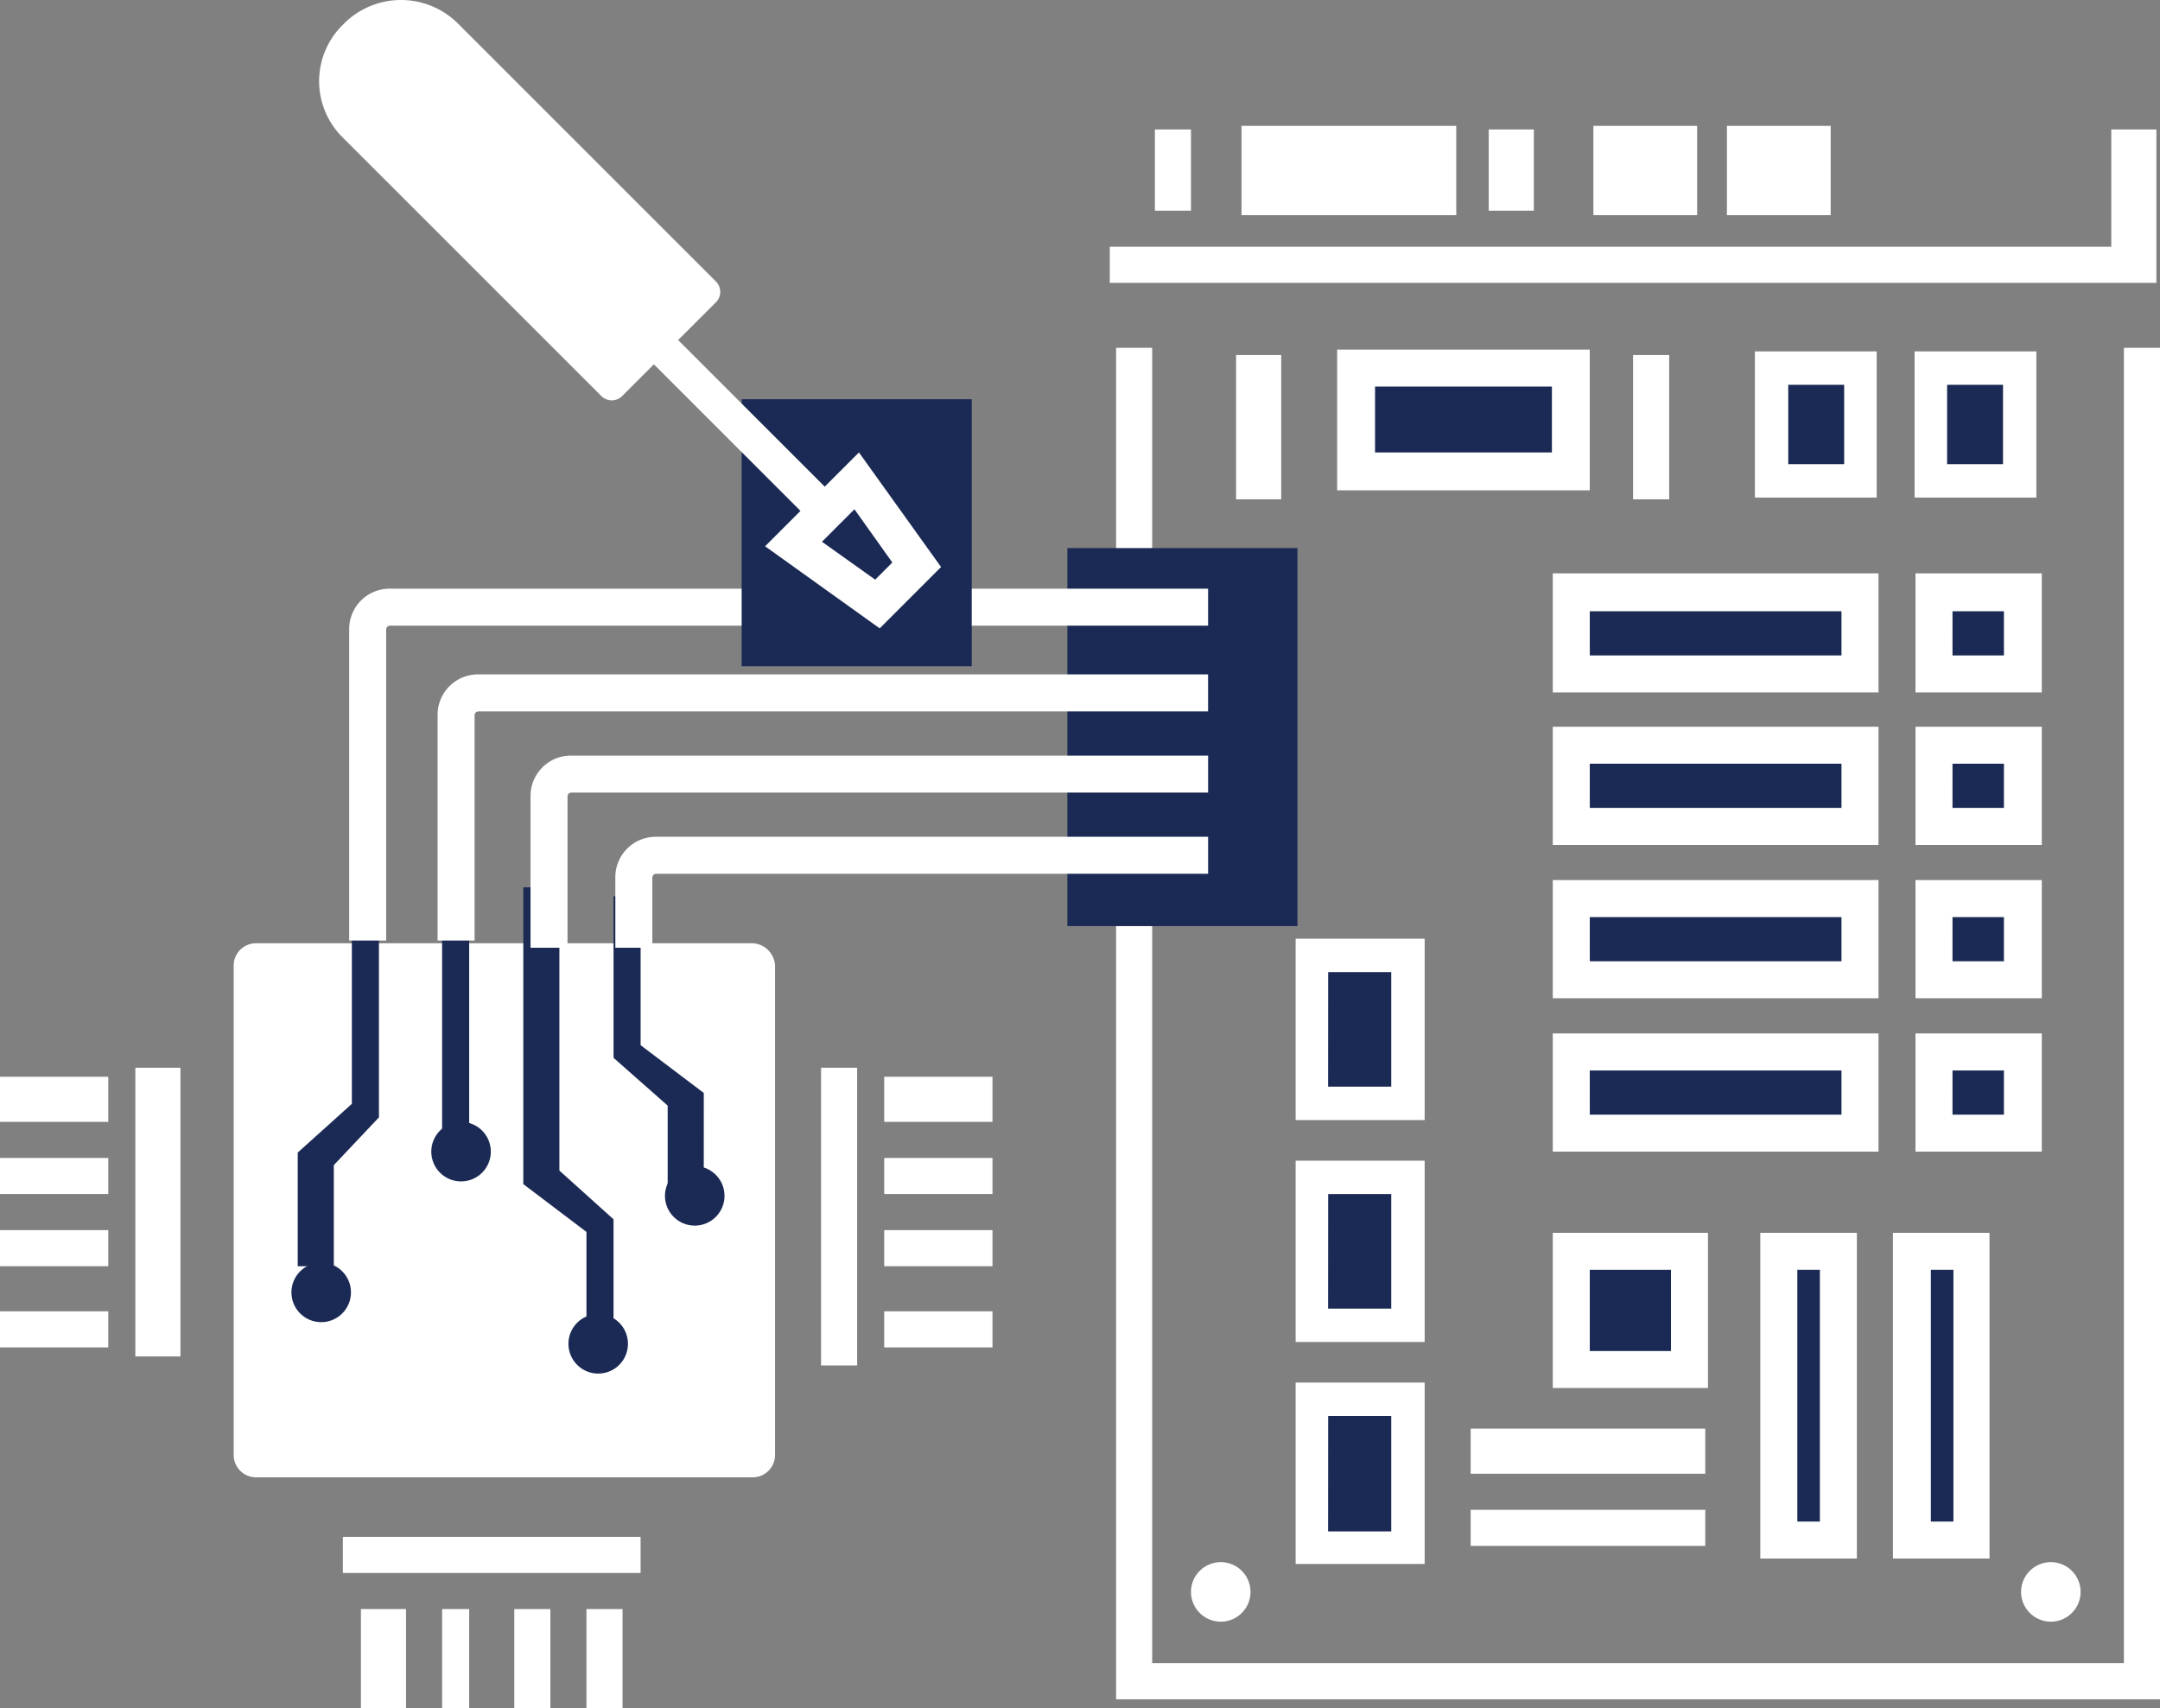 <svg xmlns="http://www.w3.org/2000/svg" viewBox="-4745.764 -4556.459 212.484 168.061">
  <rect x="-4745.764" y="-4556.459" width="212.484" height="168.061" fill="#808080" stroke="none"/>
  <defs>
    <style>
      .cls-1 {
        fill: #fff;
      }

      .cls-2 {
        fill: #1b2a54;
      }
    </style>
  </defs>
  <g id="XMLID_256_" transform="translate(-4745.764 -4556.459)">
    <g id="XMLID_448_" transform="translate(109.792 34.216)">
      <path id="XMLID_449_" class="cls-1" d="M522.392,171.558H419.7V38.6h3.55V168.007h95.591V38.6h3.55Z" transform="translate(-419.7 -38.6)"/>
    </g>
    <g id="XMLID_392_" transform="translate(0 85.517)">
      <g id="XMLID_446_" transform="translate(22.988 7.278)">
        <path id="XMLID_447_" class="cls-1" d="M375.154,106.819v48.106a2.2,2.2,0,0,1-2.219,2.219H324.119a2.2,2.2,0,0,1-2.219-2.219V106.819a2.2,2.2,0,0,1,2.219-2.219h48.816A2.316,2.316,0,0,1,375.154,106.819Z" transform="translate(-321.9 -104.6)"/>
      </g>
      <g id="XMLID_435_" transform="translate(33.728 65.68)">
        <g id="XMLID_444_">
          <rect id="XMLID_445_" class="cls-1" width="29.29" height="3.55"/>
        </g>
        <g id="XMLID_442_" transform="translate(1.775 7.101)">
          <rect id="XMLID_443_" class="cls-1" width="4.438" height="9.763"/>
        </g>
        <g id="XMLID_440_" transform="translate(9.763 7.101)">
          <rect id="XMLID_441_" class="cls-1" width="2.663" height="9.763"/>
        </g>
        <g id="XMLID_438_" transform="translate(16.864 7.101)">
          <rect id="XMLID_439_" class="cls-1" width="3.55" height="9.763"/>
        </g>
        <g id="XMLID_436_" transform="translate(23.964 7.101)">
          <rect id="XMLID_437_" class="cls-1" width="3.55" height="9.763"/>
        </g>
      </g>
      <g id="XMLID_424_" transform="translate(80.769 19.526)">
        <g id="XMLID_433_">
          <rect id="XMLID_434_" class="cls-1" width="3.55" height="29.29"/>
        </g>
        <g id="XMLID_431_" transform="translate(6.213 23.964)">
          <rect id="XMLID_432_" class="cls-1" width="10.651" height="3.55"/>
        </g>
        <g id="XMLID_429_" transform="translate(6.213 15.976)">
          <rect id="XMLID_430_" class="cls-1" width="10.651" height="3.55"/>
        </g>
        <g id="XMLID_427_" transform="translate(6.213 8.876)">
          <rect id="XMLID_428_" class="cls-1" width="10.651" height="3.55"/>
        </g>
        <g id="XMLID_425_" transform="translate(6.213 0.888)">
          <rect id="XMLID_426_" class="cls-1" width="10.651" height="4.438"/>
        </g>
      </g>
      <g id="XMLID_413_" transform="translate(0 19.526)">
        <g id="XMLID_422_" transform="translate(13.314)">
          <rect id="XMLID_423_" class="cls-1" width="4.438" height="28.402"/>
        </g>
        <g id="XMLID_420_" transform="translate(0 0.888)">
          <rect id="XMLID_421_" class="cls-1" width="10.651" height="4.438"/>
        </g>
        <g id="XMLID_418_" transform="translate(0 8.876)">
          <rect id="XMLID_419_" class="cls-1" width="10.651" height="3.55"/>
        </g>
        <g id="XMLID_416_" transform="translate(0 15.976)">
          <rect id="XMLID_417_" class="cls-1" width="10.651" height="3.55"/>
        </g>
        <g id="XMLID_414_" transform="translate(0 23.964)">
          <rect id="XMLID_415_" class="cls-1" width="10.651" height="3.55"/>
        </g>
      </g>
      <g id="XMLID_408_" transform="translate(28.668)">
        <g id="XMLID_411_" transform="translate(0 38.698)">
          <ellipse id="XMLID_412_" class="cls-2" cx="2.929" cy="2.929" rx="2.929" ry="2.929"/>
        </g>
        <g id="XMLID_409_" transform="translate(0.621)">
          <path id="XMLID_410_" class="cls-2" d="M332.55,135.453H329V124.27l5.325-4.793V96.4h2.663v24.408l-4.438,4.7Z" transform="translate(-329 -96.4)"/>
        </g>
      </g>
      <g id="XMLID_403_" transform="translate(42.426)">
        <g id="XMLID_406_" transform="translate(0 24.852)">
          <ellipse id="XMLID_407_" class="cls-2" cx="2.929" cy="2.929" rx="2.929" ry="2.929"/>
        </g>
        <g id="XMLID_404_" transform="translate(1.065)">
          <rect id="XMLID_405_" class="cls-2" width="2.663" height="25.739"/>
        </g>
      </g>
      <g id="XMLID_398_" transform="translate(60.355 2.663)">
        <g id="XMLID_401_" transform="translate(5.059 26.538)">
          <ellipse id="XMLID_402_" class="cls-2" cx="2.929" cy="2.929" rx="2.929" ry="2.929"/>
        </g>
        <g id="XMLID_399_">
          <path id="XMLID_400_" class="cls-2" d="M372.876,127.8h-3.55v-7.811l-5.325-4.7V99.4h2.663v14.645l6.213,4.7Z" transform="translate(-364 -99.4)"/>
        </g>
      </g>
      <g id="XMLID_393_" transform="translate(51.479 1.775)">
        <g id="XMLID_396_" transform="translate(4.438 41.982)">
          <ellipse id="XMLID_397_" class="cls-2" cx="2.929" cy="2.929" rx="2.929" ry="2.929"/>
        </g>
        <g id="XMLID_394_">
          <path id="XMLID_395_" class="cls-2" d="M362.876,141.891h-2.663v-9.586L354,127.6V98.4h3.55v27.87l5.325,4.793Z" transform="translate(-354 -98.4)"/>
        </g>
      </g>
    </g>
    <g id="XMLID_390_" transform="translate(104.999 53.92)">
      <rect id="XMLID_391_" class="cls-2" width="22.633" height="37.189"/>
    </g>
    <g id="XMLID_388_" transform="translate(34.349 57.914)">
      <path id="XMLID_389_" class="cls-1" d="M338.339,99.915H334.7V69.294a3.977,3.977,0,0,1,3.994-3.994h80.5v3.639h-80.5a.382.382,0,0,0-.355.355V99.915Z" transform="translate(-334.7 -65.3)"/>
    </g>
    <g id="XMLID_386_" transform="translate(43.047 66.346)">
      <path id="XMLID_387_" class="cls-1" d="M348.139,100.983H344.5V78.794a3.977,3.977,0,0,1,3.994-3.994h71.8v3.639h-71.8a.382.382,0,0,0-.355.355Z" transform="translate(-344.5 -74.8)"/>
    </g>
    <g id="XMLID_384_" transform="translate(52.189 74.334)">
      <path id="XMLID_385_" class="cls-1" d="M358.439,102.705H354.8V87.794a3.977,3.977,0,0,1,3.994-3.994h62.662v3.639H358.794a.382.382,0,0,0-.355.355Z" transform="translate(-354.8 -83.8)"/>
    </g>
    <g id="XMLID_382_" transform="translate(60.532 82.322)">
      <path id="XMLID_383_" class="cls-1" d="M367.839,103.717H364.2V96.794a3.977,3.977,0,0,1,3.994-3.994h54.319v3.639H368.194a.382.382,0,0,0-.355.355Z" transform="translate(-364.2 -92.8)"/>
    </g>
    <g id="XMLID_380_" transform="translate(109.171 12.737)">
      <path id="XMLID_381_" class="cls-1" d="M521.958,29.489H419v-3.55h98.52V14.4h4.438Z" transform="translate(-419 -14.4)"/>
    </g>
    <g id="XMLID_375_" transform="translate(131.538 34.393)">
      <rect id="XMLID_379_" class="cls-2" width="21.124" height="10.207" transform="translate(1.864 1.775)"/>
      <path id="XMLID_376_" class="cls-1" d="M469.052,52.646H444.2V38.8h24.852Zm-21.124-3.728h17.4V42.439h-17.4Z" transform="translate(-444.2 -38.8)"/>
    </g>
    <g id="XMLID_364_" transform="translate(152.751 56.405)">
      <g id="XMLID_370_">
        <rect id="XMLID_374_" class="cls-2" width="28.402" height="7.988" transform="translate(1.775 1.864)"/>
        <path id="XMLID_371_" class="cls-1" d="M500.141,75.316H468.1V63.6h32.041Zm-28.4-3.639H496.5V67.328H471.739Z" transform="translate(-468.1 -63.6)"/>
      </g>
      <g id="XMLID_365_" transform="translate(35.68)">
        <rect id="XMLID_369_" class="cls-2" width="8.787" height="7.988" transform="translate(1.864 1.864)"/>
        <path id="XMLID_366_" class="cls-1" d="M520.726,75.316H508.3V63.6h12.426Zm-8.787-3.639H517V67.328h-5.059Z" transform="translate(-508.3 -63.6)"/>
      </g>
    </g>
    <g id="XMLID_353_" transform="translate(152.751 71.494)">
      <g id="XMLID_359_">
        <rect id="XMLID_363_" class="cls-2" width="28.402" height="7.988" transform="translate(1.775 1.775)"/>
        <path id="XMLID_360_" class="cls-1" d="M500.141,92.227H468.1V80.6h32.041Zm-28.4-3.639H496.5V84.239H471.739Z" transform="translate(-468.1 -80.6)"/>
      </g>
      <g id="XMLID_354_" transform="translate(35.68)">
        <rect id="XMLID_358_" class="cls-2" width="8.787" height="7.988" transform="translate(1.864 1.775)"/>
        <path id="XMLID_355_" class="cls-1" d="M520.726,92.227H508.3V80.6h12.426Zm-8.787-3.639H517V84.239h-5.059Z" transform="translate(-508.3 -80.6)"/>
      </g>
    </g>
    <g id="XMLID_342_" transform="translate(152.751 86.582)">
      <g id="XMLID_348_">
        <rect id="XMLID_352_" class="cls-2" width="28.402" height="7.988" transform="translate(1.775 1.775)"/>
        <path id="XMLID_349_" class="cls-1" d="M500.141,109.227H468.1V97.6h32.041Zm-28.4-3.639H496.5v-4.349H471.739Z" transform="translate(-468.1 -97.6)"/>
      </g>
      <g id="XMLID_343_" transform="translate(35.68)">
        <rect id="XMLID_347_" class="cls-2" width="8.787" height="7.988" transform="translate(1.864 1.775)"/>
        <path id="XMLID_344_" class="cls-1" d="M520.726,109.227H508.3V97.6h12.426Zm-8.787-3.639H517v-4.349h-5.059Z" transform="translate(-508.3 -97.6)"/>
      </g>
    </g>
    <g id="XMLID_331_" transform="translate(152.751 101.671)">
      <g id="XMLID_337_">
        <rect id="XMLID_341_" class="cls-2" width="28.402" height="7.988" transform="translate(1.775 1.775)"/>
        <path id="XMLID_338_" class="cls-1" d="M500.141,126.227H468.1V114.6h32.041Zm-28.4-3.639H496.5v-4.349H471.739Z" transform="translate(-468.1 -114.6)"/>
      </g>
      <g id="XMLID_332_" transform="translate(35.68)">
        <rect id="XMLID_336_" class="cls-2" width="8.787" height="7.988" transform="translate(1.864 1.775)"/>
        <path id="XMLID_333_" class="cls-1" d="M520.726,126.227H508.3V114.6h12.426Zm-8.787-3.639H517v-4.349h-5.059Z" transform="translate(-508.3 -114.6)"/>
      </g>
    </g>
    <g id="XMLID_326_" transform="translate(172.632 34.571)">
      <rect id="XMLID_330_" class="cls-2" width="8.787" height="11.095" transform="translate(1.598 1.598)"/>
      <path id="XMLID_327_" class="cls-1" d="M502.482,53.379H490.5V39h11.982Zm-8.7-3.284h5.5V42.284h-5.5Z" transform="translate(-490.5 -39)"/>
    </g>
    <g id="XMLID_321_" transform="translate(188.342 34.571)">
      <rect id="XMLID_325_" class="cls-2" width="8.787" height="11.095" transform="translate(1.598 1.598)"/>
      <path id="XMLID_322_" class="cls-1" d="M520.182,53.379H508.2V39h11.982ZM511.4,50.095h5.5V42.284h-5.5Z" transform="translate(-508.2 -39)"/>
    </g>
    <g id="XMLID_319_" transform="translate(121.597 34.926)">
      <rect id="XMLID_320_" class="cls-1" width="4.438" height="14.201"/>
    </g>
    <g id="XMLID_317_" transform="translate(160.65 34.926)">
      <rect id="XMLID_318_" class="cls-1" width="3.55" height="14.201"/>
    </g>
    <g id="XMLID_312_" transform="translate(186.212 121.286)">
      <rect id="XMLID_316_" class="cls-2" width="5.858" height="28.402" transform="translate(1.864 1.775)"/>
      <path id="XMLID_313_" class="cls-1" d="M515.3,168.741h-9.5V136.7h9.5Zm-5.769-3.639h2.219V140.339h-2.219Z" transform="translate(-505.8 -136.7)"/>
    </g>
    <g id="XMLID_307_" transform="translate(173.165 121.286)">
      <rect id="XMLID_311_" class="cls-2" width="5.858" height="28.402" transform="translate(1.775 1.775)"/>
      <path id="XMLID_308_" class="cls-1" d="M500.6,168.741h-9.5V136.7h9.5Zm-5.858-3.639h2.219V140.339h-2.219Z" transform="translate(-491.1 -136.7)"/>
    </g>
    <g id="XMLID_302_" transform="translate(127.455 92.351)">
      <rect id="XMLID_306_" class="cls-2" width="9.497" height="14.556" transform="translate(1.598 1.598)"/>
      <path id="XMLID_303_" class="cls-1" d="M452.292,121.94H439.6V104.1h12.692Zm-9.5-3.284h6.213V107.384H442.8Z" transform="translate(-439.6 -104.1)"/>
    </g>
    <g id="XMLID_297_" transform="translate(127.455 114.186)">
      <rect id="XMLID_301_" class="cls-2" width="9.497" height="14.556" transform="translate(1.598 1.598)"/>
      <path id="XMLID_298_" class="cls-1" d="M452.292,146.54H439.6V128.7h12.692Zm-9.5-3.284h6.213V131.984H442.8Z" transform="translate(-439.6 -128.7)"/>
    </g>
    <g id="XMLID_292_" transform="translate(127.455 136.02)">
      <rect id="XMLID_296_" class="cls-2" width="9.497" height="14.556" transform="translate(1.598 1.686)"/>
      <path id="XMLID_293_" class="cls-1" d="M452.292,171.14H439.6V153.3h12.692Zm-9.5-3.2h6.213V156.584H442.8Z" transform="translate(-439.6 -153.3)"/>
    </g>
    <g id="XMLID_287_" transform="translate(152.751 121.286)">
      <rect id="XMLID_291_" class="cls-2" width="11.627" height="11.627" transform="translate(1.775 1.775)"/>
      <path id="XMLID_288_" class="cls-1" d="M483.366,151.966H468.1V136.7h15.266Zm-11.627-3.639h7.988v-7.988h-7.988Z" transform="translate(-468.1 -136.7)"/>
    </g>
    <g id="XMLID_285_" transform="translate(144.674 140.546)">
      <rect id="XMLID_286_" class="cls-1" width="23.077" height="4.438"/>
    </g>
    <g id="XMLID_283_" transform="translate(144.674 148.534)">
      <rect id="XMLID_284_" class="cls-1" width="23.077" height="3.55"/>
    </g>
    <g id="XMLID_281_" transform="translate(117.159 153.682)">
      <ellipse id="XMLID_282_" class="cls-1" cx="2.929" cy="2.929" rx="2.929" ry="2.929"/>
    </g>
    <g id="XMLID_279_" transform="translate(198.816 153.682)">
      <ellipse id="XMLID_280_" class="cls-1" cx="2.929" cy="2.929" rx="2.929" ry="2.929"/>
    </g>
    <g id="XMLID_277_" transform="translate(113.609 12.737)">
      <rect id="XMLID_278_" class="cls-1" width="3.55" height="7.988"/>
    </g>
    <g id="XMLID_275_" transform="translate(146.449 12.737)">
      <rect id="XMLID_276_" class="cls-1" width="4.438" height="7.988"/>
    </g>
    <g id="XMLID_273_" transform="translate(122.13 12.382)">
      <rect id="XMLID_274_" class="cls-1" width="21.124" height="8.787"/>
    </g>
    <g id="XMLID_271_" transform="translate(156.745 12.382)">
      <rect id="XMLID_272_" class="cls-1" width="10.207" height="8.787"/>
    </g>
    <g id="XMLID_269_" transform="translate(169.881 12.382)">
      <rect id="XMLID_270_" class="cls-1" width="10.207" height="8.787"/>
    </g>
    <g id="XMLID_267_" transform="translate(72.958 39.275)">
      <rect id="XMLID_268_" class="cls-2" width="22.633" height="26.272"/>
    </g>
    <g id="XMLID_257_" transform="translate(31.398)">
      <g id="XMLID_265_">
        <path id="XMLID_266_" class="cls-1" d="M333.7,2.491l.178-.178a7.93,7.93,0,0,1,11.095,0L370.362,27.7a1.449,1.449,0,0,1,0,2.13L361.22,38.97a1.449,1.449,0,0,1-2.13,0L333.7,13.585A7.769,7.769,0,0,1,333.7,2.491Z" transform="translate(-331.375 -0.05)"/>
      </g>
      <g id="XMLID_263_" transform="translate(32.354 32.883)">
        <rect id="XMLID_264_" class="cls-1" width="26.538" height="3.373" transform="translate(2.385) rotate(45)"/>
      </g>
      <g id="XMLID_258_" transform="translate(43.868 44.511)">
        <path id="XMLID_262_" class="cls-2" d="M384,59.524l6.124-6.124,5.947,8.254-3.817,3.817Z" transform="translate(-381.16 -50.56)"/>
        <path id="XMLID_259_" class="cls-1" d="M392.072,67.508,380.8,59.431l9.231-9.231,8.077,11.272Zm-5.68-8.521,5.237,3.728,1.686-1.686-3.728-5.237Z" transform="translate(-380.8 -50.2)"/>
      </g>
    </g>
  </g>
</svg>
